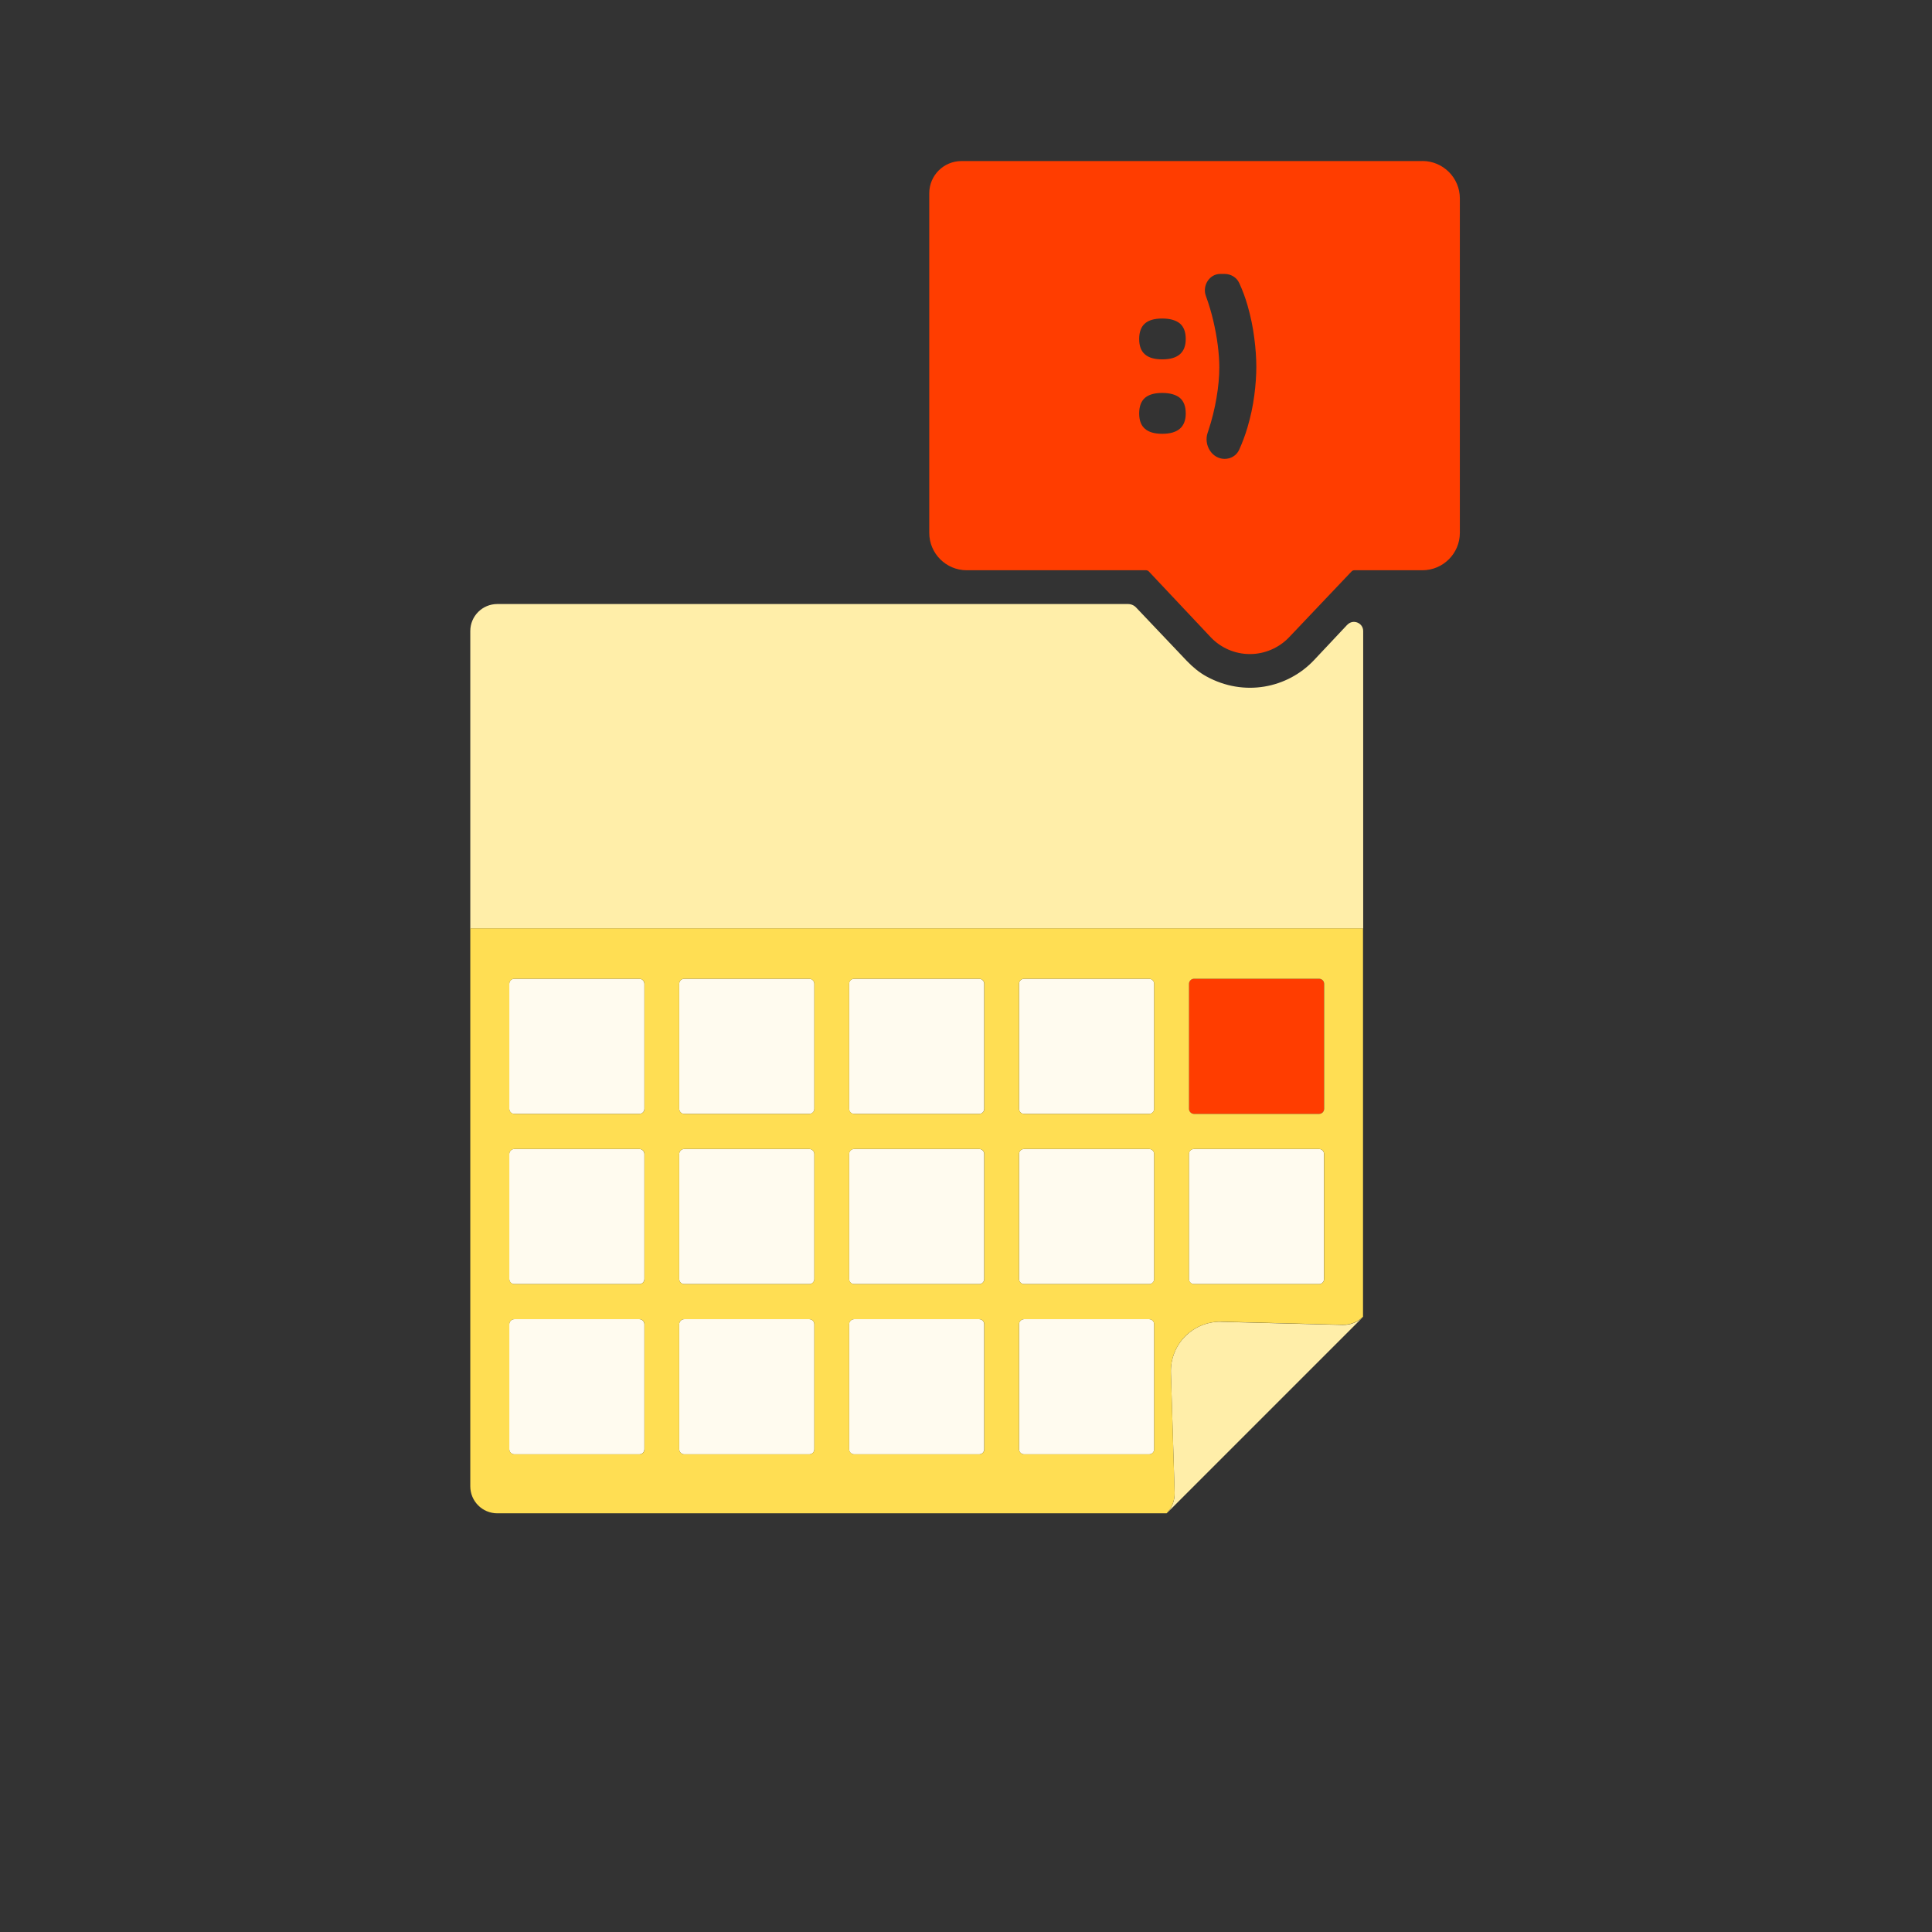 <?xml version="1.0" encoding="utf-8"?>
<svg xmlns="http://www.w3.org/2000/svg" width="300" height="300" viewBox="0 0 300 300" fill="none">
<rect x="0" y="0" width="300" height="300" fill="#333333" stroke="none"/>
<path d="M209.194 97.021L204.05 102.494C199.942 106.864 193.184 108.255 187.318 105.026C186.215 104.423 185.231 103.596 184.352 102.69L184.326 102.664L184.299 102.638L176.425 94.344C176.097 93.99 175.638 93.793 175.152 93.793H77.226C74.903 93.793 73.026 95.669 73.026 97.992V144.186H211.675V97.992C211.675 96.706 210.087 96.076 209.207 97.021H209.194Z" fill="#FFEEA9"/>
<path d="M189.574 205.236C187.501 205.21 185.466 206.05 184.023 207.52C182.553 208.99 181.753 211.05 181.818 213.137L182.396 231.811C182.435 232.992 181.976 234.147 181.149 235L211.661 204.488C210.821 205.315 209.679 205.761 208.498 205.735L189.574 205.249V205.236Z" fill="#FFEEA9"/>
<path d="M99.273 151.981H79.864C79.429 151.981 79.077 152.334 79.077 152.769V172.178C79.077 172.613 79.429 172.966 79.864 172.966H99.273C99.708 172.966 100.061 172.613 100.061 172.178V152.769C100.061 152.334 99.708 151.981 99.273 151.981Z" fill="#FFFBEF"/>
<path d="M125.664 151.981H106.254C105.819 151.981 105.467 152.334 105.467 152.769V172.178C105.467 172.613 105.819 172.966 106.254 172.966H125.664C126.099 172.966 126.451 172.613 126.451 172.178V152.769C126.451 152.334 126.099 151.981 125.664 151.981Z" fill="#FFFBEF"/>
<path d="M152.042 151.981H132.632C132.197 151.981 131.845 152.334 131.845 152.769V172.178C131.845 172.613 132.197 172.966 132.632 172.966H152.042C152.476 172.966 152.829 172.613 152.829 172.178V152.769C152.829 152.334 152.476 151.981 152.042 151.981Z" fill="#FFFBEF"/>
<path d="M178.433 151.981H159.024C158.589 151.981 158.236 152.334 158.236 152.769V172.178C158.236 172.613 158.589 172.966 159.024 172.966H178.433C178.868 172.966 179.221 172.613 179.221 172.178V152.769C179.221 152.334 178.868 151.981 178.433 151.981Z" fill="#FFFBEF"/>
<path d="M204.811 151.981H185.401C184.966 151.981 184.614 152.334 184.614 152.769V172.178C184.614 172.613 184.966 172.966 185.401 172.966H204.811C205.245 172.966 205.598 172.613 205.598 172.178V152.769C205.598 152.334 205.245 151.981 204.811 151.981Z" fill="#FF3D00"/>
<path d="M99.273 178.412H79.864C79.429 178.412 79.077 178.765 79.077 179.199V198.609C79.077 199.044 79.429 199.396 79.864 199.396H99.273C99.708 199.396 100.061 199.044 100.061 198.609V179.199C100.061 178.765 99.708 178.412 99.273 178.412Z" fill="#FFFBEF"/>
<path d="M125.664 178.412H106.254C105.819 178.412 105.467 178.765 105.467 179.199V198.609C105.467 199.044 105.819 199.396 106.254 199.396H125.664C126.099 199.396 126.451 199.044 126.451 198.609V179.199C126.451 178.765 126.099 178.412 125.664 178.412Z" fill="#FFFBEF"/>
<path d="M152.042 178.412H132.632C132.197 178.412 131.845 178.765 131.845 179.199V198.609C131.845 199.044 132.197 199.396 132.632 199.396H152.042C152.476 199.396 152.829 199.044 152.829 198.609V179.199C152.829 178.765 152.476 178.412 152.042 178.412Z" fill="#FFFBEF"/>
<path d="M178.433 178.412H159.024C158.589 178.412 158.236 178.765 158.236 179.199V198.609C158.236 199.044 158.589 199.396 159.024 199.396H178.433C178.868 199.396 179.221 199.044 179.221 198.609V179.199C179.221 178.765 178.868 178.412 178.433 178.412Z" fill="#FFFBEF"/>
<path d="M204.811 178.412H185.401C184.966 178.412 184.614 178.765 184.614 179.199V198.609C184.614 199.044 184.966 199.396 185.401 199.396H204.811C205.245 199.396 205.598 199.044 205.598 198.609V179.199C205.598 178.765 205.245 178.412 204.811 178.412Z" fill="#FFFBEF"/>
<path d="M99.273 204.842H79.864C79.429 204.842 79.077 205.195 79.077 205.63V225.039C79.077 225.474 79.429 225.827 79.864 225.827H99.273C99.708 225.827 100.061 225.474 100.061 225.039V205.63C100.061 205.195 99.708 204.842 99.273 204.842Z" fill="#FFFBEF"/>
<path d="M125.664 204.842H106.254C105.819 204.842 105.467 205.195 105.467 205.63V225.039C105.467 225.474 105.819 225.827 106.254 225.827H125.664C126.099 225.827 126.451 225.474 126.451 225.039V205.63C126.451 205.195 126.099 204.842 125.664 204.842Z" fill="#FFFBEF"/>
<path d="M152.042 204.842H132.632C132.197 204.842 131.845 205.195 131.845 205.63V225.039C131.845 225.474 132.197 225.827 132.632 225.827H152.042C152.476 225.827 152.829 225.474 152.829 225.039V205.63C152.829 205.195 152.476 204.842 152.042 204.842Z" fill="#FFFBEF"/>
<path d="M178.433 204.842H159.024C158.589 204.842 158.236 205.195 158.236 205.63V225.039C158.236 225.474 158.589 225.827 159.024 225.827H178.433C178.868 225.827 179.221 225.474 179.221 225.039V205.63C179.221 205.195 178.868 204.842 178.433 204.842Z" fill="#FFFBEF"/>
<path d="M73.026 144.186V230.787C73.026 233.11 74.903 234.987 77.226 234.987H181.15C181.976 234.134 182.423 232.992 182.396 231.798L181.819 213.123C181.753 211.037 182.554 208.989 184.024 207.506C185.467 206.05 187.501 205.21 189.562 205.223L208.485 205.709C209.667 205.735 210.808 205.289 211.648 204.462V144.16H73L73.026 144.186ZM100.073 225.039C100.073 225.472 99.719 225.827 99.286 225.827H79.877C79.444 225.827 79.089 225.472 79.089 225.039V205.63C79.089 205.197 79.444 204.842 79.877 204.842H99.286C99.719 204.842 100.073 205.197 100.073 205.63V225.039ZM100.073 198.609C100.073 199.042 99.719 199.396 99.286 199.396H79.877C79.444 199.396 79.089 199.042 79.089 198.609V179.199C79.089 178.766 79.444 178.412 79.877 178.412H99.286C99.719 178.412 100.073 178.766 100.073 179.199V198.609ZM100.073 172.178C100.073 172.611 99.719 172.966 99.286 172.966H79.877C79.444 172.966 79.089 172.611 79.089 172.178V152.769C79.089 152.336 79.444 151.982 79.877 151.982H99.286C99.719 151.982 100.073 152.336 100.073 152.769V172.178ZM126.451 225.039C126.451 225.472 126.097 225.827 125.664 225.827H106.255C105.821 225.827 105.467 225.472 105.467 225.039V205.63C105.467 205.197 105.821 204.842 106.255 204.842H125.664C126.097 204.842 126.451 205.197 126.451 205.63V225.039ZM126.451 198.609C126.451 199.042 126.097 199.396 125.664 199.396H106.255C105.821 199.396 105.467 199.042 105.467 198.609V179.199C105.467 178.766 105.821 178.412 106.255 178.412H125.664C126.097 178.412 126.451 178.766 126.451 179.199V198.609ZM126.451 172.178C126.451 172.611 126.097 172.966 125.664 172.966H106.255C105.821 172.966 105.467 172.611 105.467 172.178V152.769C105.467 152.336 105.821 151.982 106.255 151.982H125.664C126.097 151.982 126.451 152.336 126.451 152.769V172.178ZM152.842 225.039C152.842 225.472 152.488 225.827 152.055 225.827H132.646C132.213 225.827 131.858 225.472 131.858 225.039V205.63C131.858 205.197 132.213 204.842 132.646 204.842H152.055C152.488 204.842 152.842 205.197 152.842 205.63V225.039ZM152.842 198.609C152.842 199.042 152.488 199.396 152.055 199.396H132.646C132.213 199.396 131.858 199.042 131.858 198.609V179.199C131.858 178.766 132.213 178.412 132.646 178.412H152.055C152.488 178.412 152.842 178.766 152.842 179.199V198.609ZM152.842 172.178C152.842 172.611 152.488 172.966 152.055 172.966H132.646C132.213 172.966 131.858 172.611 131.858 172.178V152.769C131.858 152.336 132.213 151.982 132.646 151.982H152.055C152.488 151.982 152.842 152.336 152.842 152.769V172.178ZM179.22 225.039C179.22 225.472 178.866 225.827 178.433 225.827H159.024C158.59 225.827 158.236 225.472 158.236 225.039V205.63C158.236 205.197 158.59 204.842 159.024 204.842H178.433C178.866 204.842 179.22 205.197 179.22 205.63V225.039ZM179.22 198.609C179.22 199.042 178.866 199.396 178.433 199.396H159.024C158.59 199.396 158.236 199.042 158.236 198.609V179.199C158.236 178.766 158.59 178.412 159.024 178.412H178.433C178.866 178.412 179.22 178.766 179.22 179.199V198.609ZM179.22 172.178C179.22 172.611 178.866 172.966 178.433 172.966H159.024C158.59 172.966 158.236 172.611 158.236 172.178V152.769C158.236 152.336 158.59 151.982 159.024 151.982H178.433C178.866 151.982 179.22 152.336 179.22 152.769V172.178ZM205.611 198.609C205.611 199.042 205.257 199.396 204.824 199.396H185.415C184.982 199.396 184.627 199.042 184.627 198.609V179.199C184.627 178.766 184.982 178.412 185.415 178.412H204.824C205.257 178.412 205.611 178.766 205.611 179.199V198.609ZM205.611 172.178C205.611 172.611 205.257 172.966 204.824 172.966H185.415C184.982 172.966 184.627 172.611 184.627 172.178V152.769C184.627 152.336 184.982 151.982 185.415 151.982H204.824C205.257 151.982 205.611 152.336 205.611 152.769V172.178Z" fill="#FFDE53"/>
<path d="M220.87 25.005C220.867 25.008 220.863 25.009 220.859 25.009H149.294C146.533 25.009 144.294 27.248 144.294 30.009L144.294 35.688C144.294 41.732 144.294 33.876 144.294 42.191V46.647V82.737C144.294 85.941 146.901 88.548 150.105 88.548H177.983C178.142 88.557 178.282 88.632 178.385 88.734L187.971 98.918C189.549 100.599 191.764 101.562 194.052 101.562H194.109C196.341 101.562 198.528 100.637 200.097 99.03L209.879 88.725C209.981 88.622 210.112 88.557 210.271 88.548H220.875C224.079 88.548 226.686 85.941 226.686 82.737V30.811C226.686 27.609 224.083 25.004 220.881 25C220.877 25 220.873 25.002 220.87 25.005ZM180.469 67.359C179.282 67.359 178.385 67.107 177.787 66.583C177.189 66.07 176.89 65.275 176.89 64.201C176.89 63.127 177.189 62.295 177.787 61.781C178.385 61.267 179.273 61.015 180.469 61.015C181.664 61.015 182.589 61.277 183.206 61.781C183.813 62.295 184.121 63.099 184.121 64.201C184.121 66.303 182.907 67.359 180.478 67.359H180.469ZM180.469 55.802C179.282 55.802 178.385 55.55 177.787 55.027C177.189 54.513 176.89 53.719 176.89 52.644C176.89 51.57 177.189 50.739 177.787 50.225C178.385 49.711 179.273 49.459 180.469 49.459C181.664 49.459 182.589 49.72 183.206 50.225C183.813 50.739 184.121 51.542 184.121 52.644C184.121 54.746 182.907 55.802 180.478 55.802H180.469ZM194.763 61.426C194.557 63.052 194.193 64.706 193.697 66.406C193.343 67.594 192.914 68.746 192.406 69.861C192.008 70.732 191.119 71.255 190.162 71.255C188.18 71.255 186.878 69.082 187.52 67.206C187.565 67.074 187.609 66.941 187.653 66.808C188.195 65.173 188.606 63.5 188.895 61.8C189.185 60.1 189.335 58.511 189.335 57.035C189.335 55.989 189.25 54.831 189.092 53.588C188.933 52.336 188.69 51.066 188.391 49.767C188.083 48.468 187.709 47.207 187.251 45.965C186.66 44.372 187.784 42.536 189.483 42.536H190.147C191.115 42.536 192.016 43.06 192.422 43.938C192.939 45.056 193.369 46.216 193.716 47.422C194.211 49.141 194.557 50.823 194.763 52.467C194.977 54.111 195.08 55.615 195.08 56.97C195.08 58.325 194.977 59.81 194.763 61.436V61.426Z" fill="#FF3D00"/>
</svg>